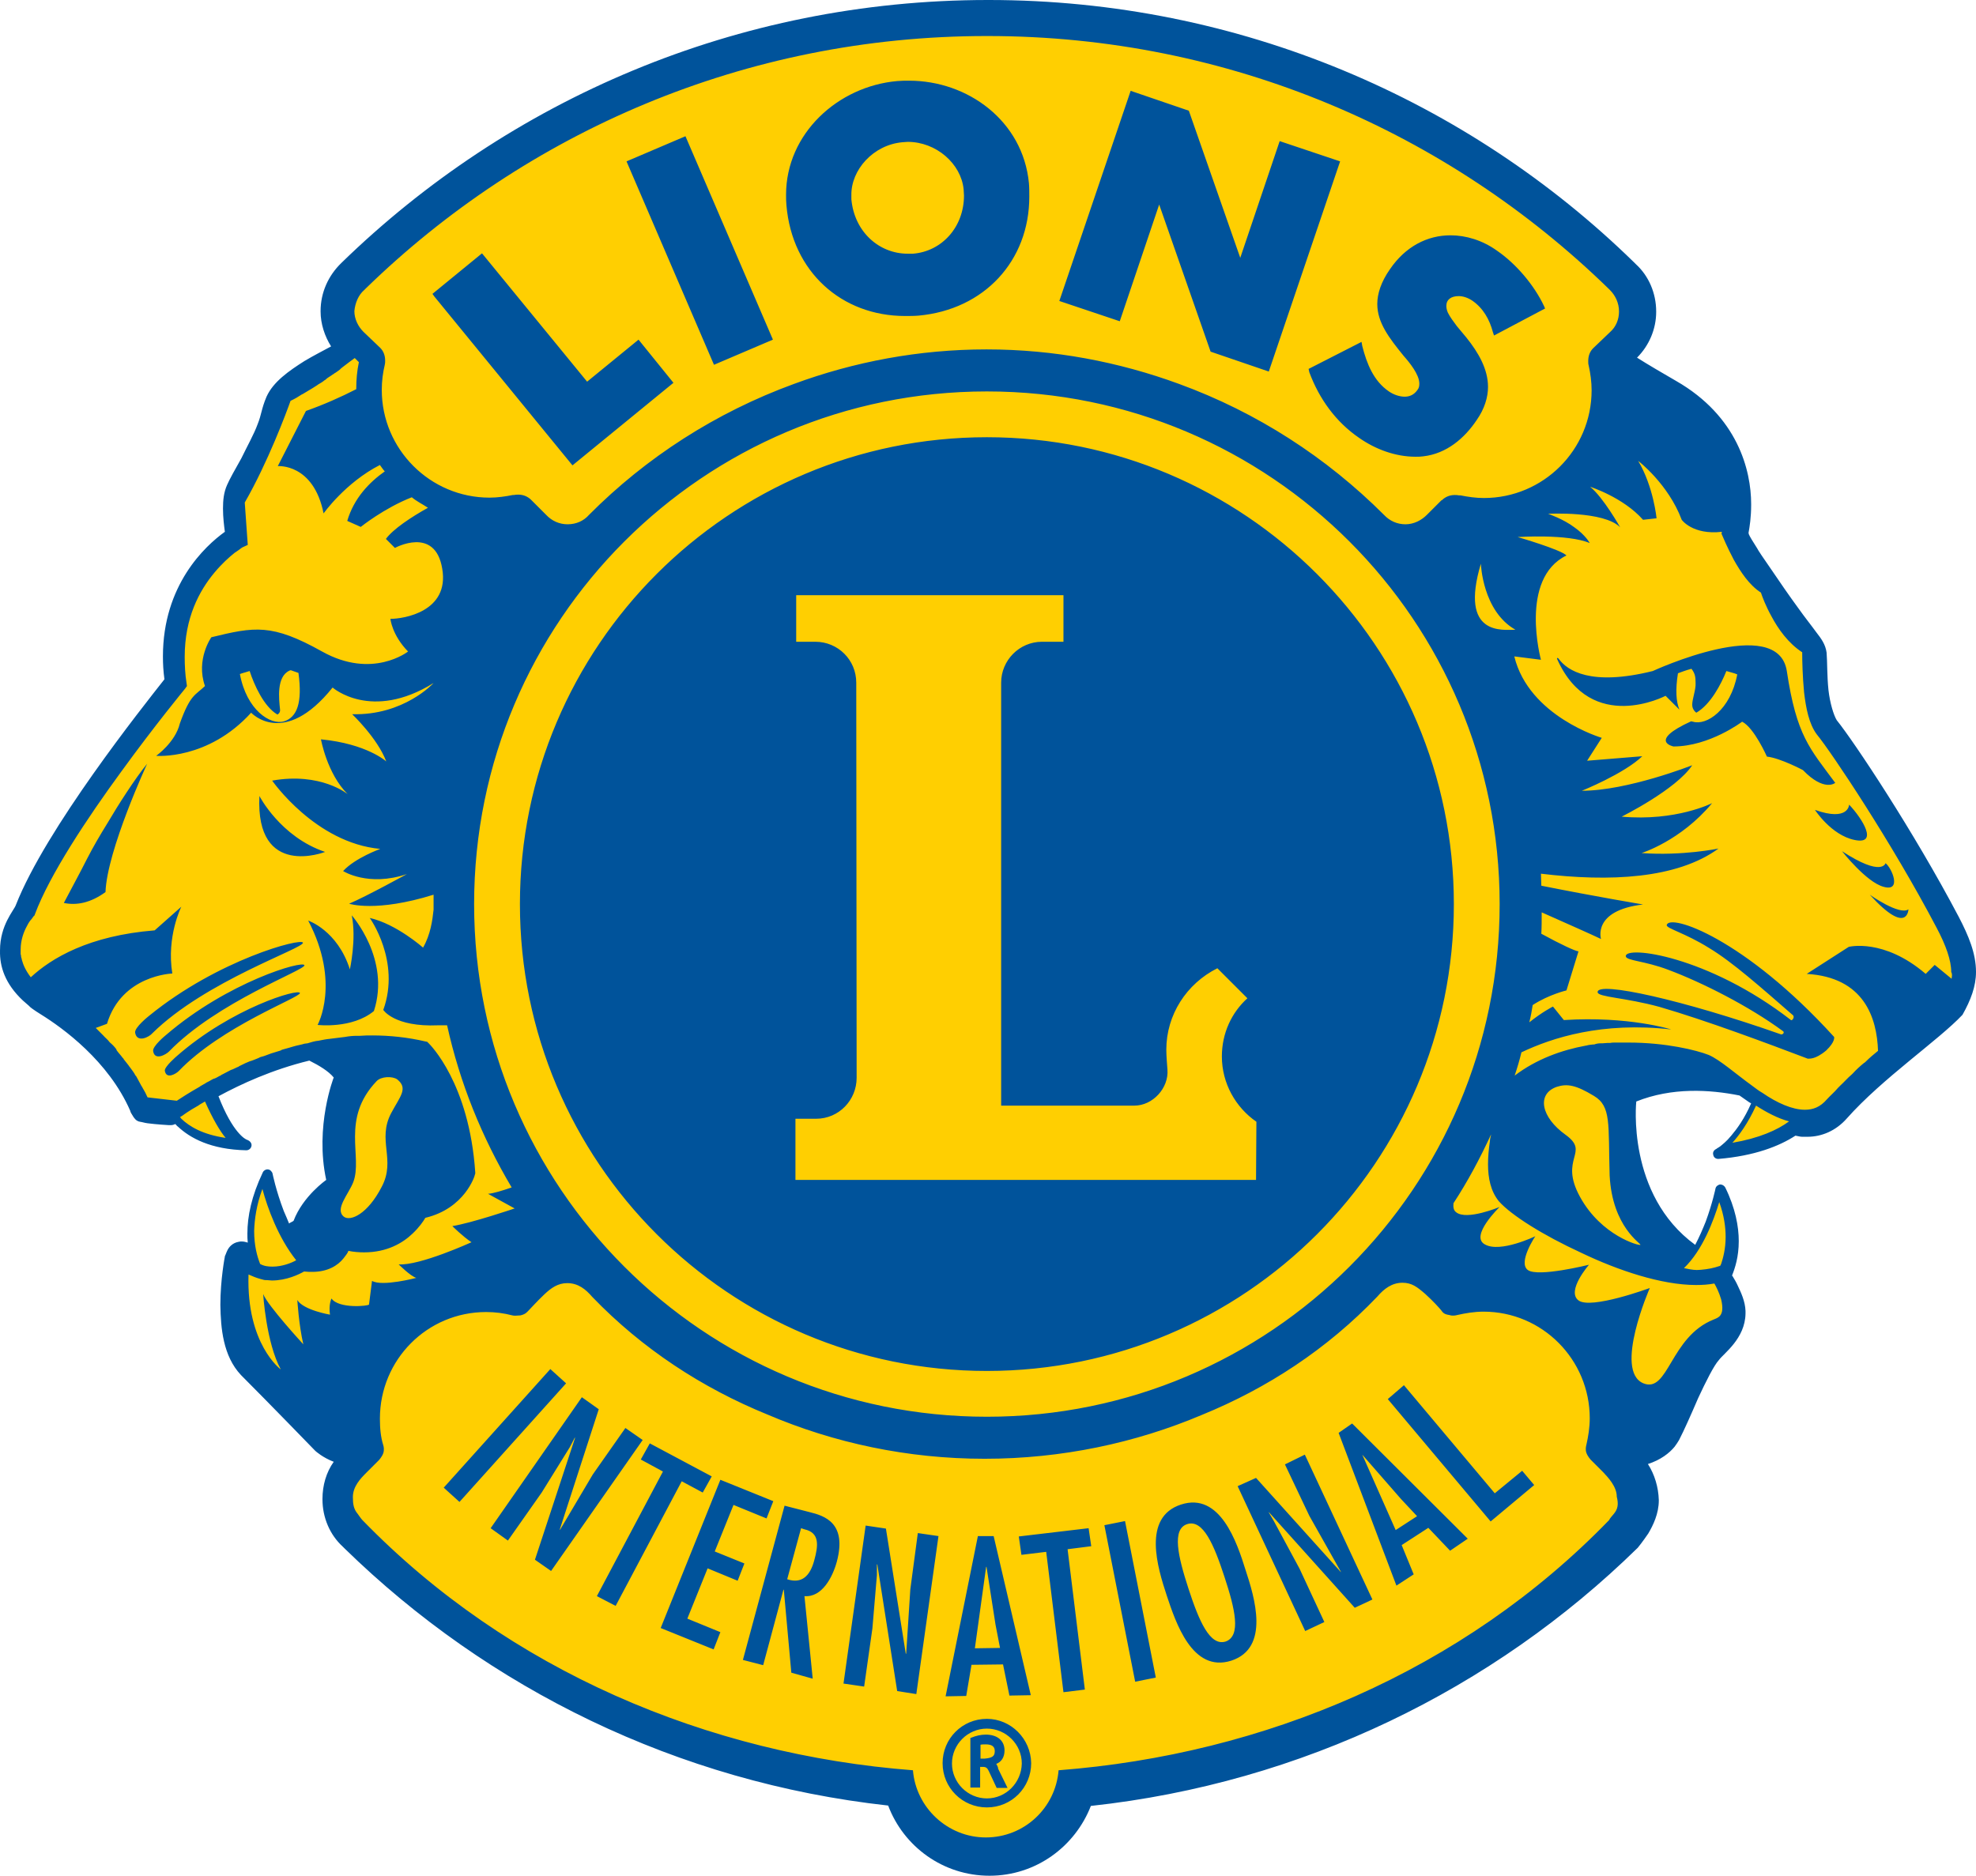 <svg xmlns="http://www.w3.org/2000/svg" xml:space="preserve" x="0px" y="0px" viewBox="0 0 526.405 499.8"><path d="M525.105 259c0-4.2-1.6-8.4-3.9-12.9l-.5-1.2-.7-1.2c-11.8-22.4-27.4-45.6-31.7-51.1v-.2c-.9-1.6-2-4.9-2.4-8.4-.5-3.9-.3-7.9-.5-10-.3-1.8-1.2-3-2.5-5-1.3-1.8-3-3.9-4.7-6.3-2.5-3.6-5.1-7.2-7.2-10.3-1.1-1.4-2-2.9-2.6-3.9-.7-1.1-1.1-1.6-1.2-1.8-.9-1.7-1.8-2.9-2.4-3.8 0-.1-.1-.3-.1-.4l-.1-.4.1-.4c.3-1.4.7-3.9.7-7.1v-.6c0-8.7-3.6-22.4-19.4-31.5-3.9-2.2-7.4-4.3-10.5-6.3l-1.4-.9 1.2-1.2c2.9-2.9 4.7-7 4.7-11.2v-.1c0-4.5-1.8-8.7-4.9-11.6l-.5-.5c-44.6-43-105.1-69.6-171.7-69.6h-.2c-66.6 0-127 26.6-171.3 69.8l-.1.1c-3.2 3-5.1 7.2-5.1 11.8v.4c0 3 .9 5.9 2.5 8.4l.8 1.2-1.3.7c-2 1.1-4.5 2.4-7 3.9-4.1 2.6-8 5.5-9.7 9-1.3 3-1.2 4.5-2.4 7.4-1.1 2.6-2.8 6.1-4.5 9.2-1.7 3.1-3.2 5.8-3.8 7.1-.8 1.7-.9 3.7-.9 5.8 0 2.2.3 4.6.4 6.1l.1.8-.7.5c-5 3.7-15.9 13.7-15.9 32 0 1.8.1 3.8.4 5.9l.1.5-.4.4c-5.9 7.4-31.6 39.8-39.4 59.8-.4 1.2-1.4 2.2-2.4 4.2-.9 1.8-1.7 4.2-1.8 7.4v.5c0 3.8 1.2 7.8 5.7 11.8l1.6 1.4.3.3c.3.1.4.3.7.5.4.3 1.1.8 2 1.3 5.7 3.8 18.1 12.6 24.1 26.4 0 .1.1.3.1.5.3.7.3.7.9 1.3.5.4.3.1.7.3.5.1.9.1 1.7.3 2 .3 4.9.5 5.5.5h.4c.3 0 .5-.1.8-.3l.8-.3.7.7.7.7c2.9 2.9 8 5.7 17.2 5.9 0 0 .1 0 .1-.1v-.1l-1.4-.8c-1.6-1.2-4.2-4.2-7.1-11.6l-.4-1.1 1.1-.5c5.9-3.2 14.6-7.1 24.6-9.6l.4-.1.4.3c2.8 1.3 5.4 2.9 7 4.7l.5.7-.3.8s-.7 1.8-1.4 4.9c-.8 3-1.4 7.4-1.4 12.2 0 3 .3 6.2 1.1 9.3l.1.8-.7.5s-.4.3-.9.8-1.4 1.2-2.2 2.1c-1.8 1.8-3.8 4.5-5 7.4l-.1.4-.4.3c-.4.3-.8.4-1.2.7l-1.3.7-.5-1.3c-.5-1.2-1.1-2.2-1.4-3.4-1.7-4.5-2.6-8.3-3-9.7l-.1-.5h-.1c-3 6.1-3.9 11.3-3.9 15.7 0 .8 0 1.6.1 2.4l.1 2.1-2-.8c-.3-.1-.7-.3-1.1-.3-.1 0-.4 0-.7.1-1.1.1-1.7 1.1-2 1.6-.4.7-.4 1.1-.4 1.2v.1c0 .1-.1.4-.1.8-.1.7-.3 1.6-.4 2.8-.3 2.4-.5 5.5-.5 8.8.1 6.1.7 13 5.1 17.8 6.8 6.8 19 19.2 19.6 20l.1.1c.1.1 1.7 1.6 4.5 2.6l1.6.5-.9 1.4c-1.8 2.6-2.8 5.8-2.9 9.1v.2c0 4.5 1.8 8.7 4.9 11.6l.5.5c37.9 37 88.2 61.9 144 68.1l.8.1.3.8c3.9 10.4 14 17.8 25.8 17.8 11.7 0 21.7-7.4 25.7-17.8l.3-.8.8-.1c56.1-6.1 106.6-30.9 144.8-68.2l.1-.1s1.3-1.4 2.6-3.7c1.3-2.2 2.6-5 2.6-8.2v-.1c-.1-3.2-.9-6.3-2.6-9l-.9-1.4 1.7-.5c3.2-.9 5.3-2.6 6.5-4.1.4-.5.7-.9 1.1-1.6 1.2-2.4 3.2-6.8 5.1-11.2 2-4.3 4.2-8.7 5.7-10.4 1.7-2.2 6.7-5.7 6.8-11.6v-.5c-.1-2.4-1.1-4.5-2-6.3-.4-.9-.8-1.7-1.2-2.2-.1-.1-.1-.3-.3-.4l-.4-.5.3-.7c.8-1.8 1.7-4.7 1.7-8.7 0-3.8-.8-8.4-3.4-13.7v.1c0 .1-.1.3-.1.5-.1.5-.3 1.2-.5 2-.4 1.6-1.2 3.8-2.1 6.3-.8 2.1-1.7 4.2-2.9 6.3l-.7 1.3-1.2-.9c-14.7-10.8-16.3-28.3-16.3-35.7 0-2.2.1-3.7.1-3.7l.1-.8.8-.3c5.3-2.1 10.8-2.9 16.1-2.9 4.3 0 8.6.5 12.2 1.3h.3l.3.1c.7.5 1.3.9 1.8 1.4.3.3.7.5 1.1.7l.9.7-1.1.8c-2 4.1-3.8 7-5.4 8.8-1.3 1.6-2.5 2.6-3.3 3.2-.4.3-.7.5-.9.7-.1 0-.1.1-.3.1h-.4.2c9.5-.8 15.7-3.3 19.9-6.1l.5-.3.5.1c.5.1 1.1.3 1.7.3h1.3c3.4 0 7-1.4 9.6-4.5 9.7-10.9 24.6-20.9 30.9-27.6 2.2-2.4 3.4-5.3 3.7-8.2z" style="fill:#ffcf01"/><path d="M502.305 230s-.9 3.8-11.6-3.2c0 0 6.5 8.3 11.1 9.5 4.9 1.4 2.2-5 .5-6.3zm-9.7-15.6s-.1 4.6-9.1 1.4c0 0 4.3 6.7 10.5 8 6.5 1.4 2.2-5.6-1.4-9.4zm-3.7-5.8c-6.8-9.2-10.3-12.5-12.9-29.8-2.4-15.4-35.7 0-35.7 0-16.5 4.1-22.8-.1-25.1-3.3 0-.1-.7-.5-.3.3 9.1 20 28.8 9.6 28.8 9.6l3.7 3.7c-.9-2.1-1.1-5.3-.4-9.7.8-.3 2.1-.8 3.6-1.2.9 1.2 1.1 2 1.1 3.8.1 1.8-.9 4.2-.9 5.8 0 1.4 1.1 2.1 1.1 2.1 3.8-2.2 6.6-7.6 8-11.1.9.3 2 .5 2.9.9-1.8 9.5-8.2 13.7-11.8 12.6-.1 0-.4-.1-.5-.1-11.6 5.3-4.7 6.7-4.7 6.7 9.6 0 18.3-6.6 18.3-6.6 3.2 1.6 6.6 9.3 6.6 9.3 3.6.4 9.6 3.6 9.6 3.6 5.7 5.9 8.6 3.4 8.6 3.4zm-408.2 42.6c-.3-1.4-22.6 4.5-40.9 19.4 0 0-4.1 3.2-3.8 4.6.5 2.8 3.8 1.1 4.6.1 14.1-13.9 40.3-22.6 40.1-24.1zm261.6 139 6.5 13.7 8.4 14.9v.1l-22.6-25.1-4.9 2.2 18 38.6 5.1-2.4-6.6-14.2-6.8-12.6-1.4-2.4v-.1l22.9 25.5 4.7-2.2-18-38.6zm-313.6-171c-2.1 3.4-3.8 6.3-5.5 9.6-1.8 3.6-4.9 9.3-6.2 11.8 3.4.7 7.1 0 11.1-2.9.4-11.1 11.1-34.2 11.1-34.2-3.2 3.9-7.8 11.1-10.5 15.7zm18.4 62.2s-3.3 2.8-3.2 3.9c.4 2.4 3 .8 3.7.1 11.5-12 32.4-19.6 32.3-20.8-.3-1.3-18.2 4-32.8 16.8zm143.1-184.2 15.7-6.7-23.3-54.2-15.7 6.7.3.7zm118.6-42.7 13.7 39.2 15.5 5.3 19-56-16.1-5.4-10.5 31.1-13.7-39.2-15.5-5.3-19 56 16.1 5.4zm-67.7 29.7c1.2 0 2.4 0 3.6-.1 17.5-1.6 29.5-14.6 29.5-31.7 0-1.2 0-2.4-.1-3.6-1.6-16.6-16.3-27.3-31.9-27.3-1.1 0-2.1 0-3.2.1-15.8 1.4-29.6 14-29.6 30.3 0 .9 0 1.8.1 2.8 1.5 17.7 14.7 29.5 31.6 29.5zm-.7-46.3c.5 0 .9-.1 1.4-.1 7.6 0 14.2 5.8 14.9 12.6 0 .5.1 1.2.1 1.7 0 8.4-5.9 14.9-13.6 15.5h-1.4c-7.6 0-14.2-5.8-15-14.5V52c-.1-6.7 5.8-13.4 13.6-14.1zm108.4 61.3c2.6 7 7 13.2 13.3 17.5 4.3 3 9.6 5 15 5 .7 0 1.3 0 2-.1 6.3-.7 11.1-4.9 14.3-9.7 2.1-3 3-6.1 3-8.8 0-4.7-2.5-9.1-5.8-13.2l-2.5-3c-.9-1.2-1.8-2.4-2.4-3.6-.3-.7-.4-1.3-.4-1.8 0-1.7 1.3-2.6 3.3-2.6 1.1 0 2.4.4 3.6 1.2 2.9 2 4.6 5 5.5 8.4l.3.9 13.6-7.2-.3-.7c-2.6-5.5-7.4-11.2-12.5-14.7-3.9-2.8-8.3-4.1-12.4-4.1-6.2 0-12 3-16.1 9-2.4 3.4-3.4 6.6-3.4 9.3 0 5 3.2 9.1 7 13.8 1.6 1.8 4.2 5 4.2 7.4 0 .7-.1 1.2-.5 1.7-.9 1.3-2.1 1.8-3.4 1.8-1.3 0-2.9-.5-4.2-1.4-4.1-2.8-5.9-7.4-7.1-12.1l-.2-1.1-14.1 7.2zm-196.3 24.8 26.9-22-9.3-11.5-13.7 11.2-28-34.2-13.2 10.8.5.7zm345.6 114.4c10.1 11.1 10.3 3.9 10.3 3.9-2.4 1.7-10.3-3.9-10.3-3.9zm28.3 20.6c0-5-2-9.7-4.6-14.7-12-22.8-27.9-46.7-32.5-52.4-.8-1.3-1.8-4.5-2.2-8-.4-3.8-.3-7.6-.5-10-.3-2.2-1.4-3.7-2.8-5.5-1.3-1.8-3-3.9-4.7-6.3-2.5-3.4-5.1-7.2-7.2-10.3-2.1-3-3.7-5.4-3.8-5.7-1.1-1.7-2-3.2-2.2-3.7 0-.1-.1-.3-.1-.4.3-1.6.7-4.2.7-7.4v-.3c0-9-3.6-23.4-20-32.8-3.8-2.2-7.4-4.3-10.4-6.2 3.2-3.2 5.1-7.6 5.1-12.2V83c0-4.9-2-9.5-5.4-12.6l-.5-.5c-44.2-43.2-105.1-69.9-171.9-69.9h-.2c-67 0-127.7 26.7-172.2 70l-.1.1c-3.4 3.3-5.5 7.8-5.5 12.8v.1c0 3.3 1.1 6.6 2.8 9.3-2 1.1-4.6 2.4-7.1 3.9-4.1 2.6-8.3 5.5-10.1 9.5-1.4 3.3-1.3 4.7-2.4 7.4-.9 2.5-2.8 5.9-4.3 9-1.7 3-3.2 5.7-3.8 7.1-.9 2-1.1 4.1-1.1 6.3 0 2.4.3 4.7.5 6.2-5.3 3.8-16.5 14.2-16.5 33.2 0 2 .1 3.9.4 6.1-5.9 7.5-31.6 39.8-39.6 60.2-.5 1.4-4.2 5.3-4.2 12v.1c-.1 4.2 1.3 8.8 6.1 13.3l1.6 1.4.3.3c.1.1.8.7 2.9 2 5.8 3.6 18 12.4 23.8 25.7 0 .1.1.4.3.7.3.4.4.9 1.2 1.7.7.5.8.4 1.1.5.7.1 1.2.3 2 .4 2.2.3 5.7.5 5.7.5h.5c.4 0 .8-.1 1.2-.3.3.3.4.5.7.7 3.2 3 8.7 6.1 18.2 6.3.7 0 1.3-.5 1.4-1.2.1-.7-.4-1.3-1.2-1.6-.4-.1-3.8-1.8-7.6-11.6 5.9-3.2 14.3-7.1 24.2-9.5 2.6 1.3 5.1 2.8 6.5 4.5 0 0-5.1 13-2 27.3 0 0-6.2 4.3-8.7 10.9-.4.3-.8.4-1.2.7-.5-1.2-.9-2.2-1.4-3.3-2.1-5.5-3-10-3-10-.1-.5-.7-1.1-1.2-1.1-.5-.1-1.2.3-1.4.8-3 6.3-4.1 11.7-4.1 16.3 0 .8 0 1.6.1 2.4-.4-.1-.9-.3-1.6-.3-.3 0-.5 0-.9.1-1.6.3-2.5 1.4-2.9 2.2-.4.8-.5 1.3-.7 1.6v.1s-1.2 6.1-1.2 12.9c.1 6.2.7 13.6 5.5 18.7 7.1 7.1 19.7 20.1 19.7 20.1l.1.1c.1.1 2 1.8 4.9 2.9-2 2.8-3 6.3-3 9.9v.1c0 4.9 2 9.5 5.4 12.6l.5.5c38.2 37.3 88.6 62.3 144.8 68.5 4.1 10.9 14.6 18.7 27 18.7s22.8-7.8 27-18.6c56.3-6.1 107.2-31.1 145.6-68.7l.1-.1c.1-.1 1.3-1.6 2.8-3.8 1.3-2.2 2.8-5.3 2.8-8.8v-.1c-.1-3.4-1.1-6.8-2.9-9.6 3.4-1.1 5.7-2.9 7.1-4.6.5-.7.8-1.1 1.2-1.8 1.3-2.5 3.2-6.8 5.1-11.2 2-4.3 4.2-8.7 5.5-10.1 1.3-1.8 7-5.7 7.1-12.4v-.7c-.1-2.6-1.2-4.9-2.1-6.8-.4-.9-.9-1.7-1.2-2.2-.1-.1-.1-.3-.3-.4.8-2 1.8-5 1.8-9.2 0-3.9-.9-8.8-3.6-14.3-.3-.5-.8-.8-1.4-.8-.5.1-1.1.5-1.2 1.1 0 0-.8 3.9-2.6 8.8-.8 2-1.7 4.1-2.8 6.2-18.4-13.4-15.7-38.2-15.7-38.2 9.5-3.8 19.5-3.2 27.5-1.6.7.5 1.3.9 2 1.4.4.3.7.5 1.1.7-1.8 4.1-3.7 6.7-5.3 8.6-1.3 1.6-2.4 2.4-3 2.9-.4.3-.7.4-.8.5-.1 0-.1.1-.1.1-.7.3-1.1.9-.9 1.6.1.7.7 1.1 1.3 1.1h.1c9.6-.8 16.2-3.4 20.5-6.2.7.1 1.2.3 1.8.3h1.4c3.8 0 7.6-1.6 10.5-4.9 9.5-10.7 24.4-20.8 30.8-27.6 2.2-3.9 3.6-7.6 3.6-11.4zM97.005 77.3l.4-.4c42.7-41.6 101-67.3 165.4-67.3h.3c64.4 0 122.7 25.7 165.4 67.3l.4.4c1.4 1.4 2.4 3.4 2.4 5.7 0 2.1-.8 4.1-2.4 5.5l-4.5 4.3c-.9.9-1.3 2.1-1.3 3.4 0 .4 0 .8.1 1.1.5 2.2.8 4.5.8 6.7 0 15.9-12.9 28.7-28.7 28.7-2.1 0-4.2-.3-6.2-.7h-.4c-.4-.1-.8-.1-1.2-.1-1.3 0-2.5.5-3.4 1.4h-.1l-3.9 3.9c-1.4 1.4-3.4 2.5-5.7 2.5-2.2 0-4.2-.9-5.7-2.5-15.3-15.3-33.8-27.3-54.6-34.9-16.1-5.9-33.3-9.2-51.3-9.2s-35.3 3.3-51.3 9.2c-20.8 7.6-39.4 19.6-54.6 34.9-1.4 1.6-3.4 2.5-5.7 2.5-2.2 0-4.2-.9-5.7-2.5l-3.9-3.9-.1-.1c-.9-.9-2.1-1.4-3.4-1.4-.4 0-.8 0-1.2.1h-.3c-2 .4-4.1.7-6.2.7-15.8 0-28.7-12.9-28.7-28.7 0-2.4.3-4.6.8-6.7.1-.4.1-.7.1-1.1 0-1.3-.4-2.5-1.3-3.4l-4.5-4.3c-1.4-1.4-2.4-3.4-2.4-5.5.2-2.2 1.1-4.3 2.6-5.6zm297.5 72.9s.4 12.6 9.2 17.6c-3.3 0-15 1.8-9.2-17.6zm5 90.7c0 37.8-15.3 71.9-40 96.6-24.7 24.7-58.8 40-96.6 40s-71.9-15.3-96.6-40c-24.7-24.7-40-58.8-40-96.6s15.3-71.9 40-96.6c24.7-24.7 58.8-40 96.6-40s71.9 15.3 96.6 40c24.7 24.7 40 58.9 40 96.6zm-339.4 62.3c-6.1-.9-9.6-3-11.8-5.1-.3-.3-.1-.3-.4-.4l.8-.5s1.4-1.1 4.1-2.6c.5-.4 1.2-.7 1.8-1.1 2.1 4.7 4 7.9 5.5 9.7zm9.8 13.6c1.3 4.9 4.2 13 9 19-1.2.7-3.7 1.7-6.3 1.7-1.1 0-2.2-.1-3.3-.7-.8-2-1.6-4.9-1.6-8.8.1-3.1.6-6.9 2.2-11.2zm18.4 29.2s-.8 1.6-.4 4.3c0 0-7.1-1.2-8.7-3.9 0 0 .4 6.7 1.6 11.8 0 0-9.5-10.3-10.7-13.4 0 0 .8 13 4.7 20.1 0 0-9.2-6.7-8.6-25.3 1.1.5 2.1.9 3.2 1.2.5.1.9.3 1.4.3h.3c.5 0 .9.1 1.3.1 3.9 0 7.2-1.6 8.6-2.4.8.1 1.6.1 2.2.1 4.1 0 6.8-1.7 8.3-3.6.5-.7 1.1-1.3 1.3-2 1.4.3 2.9.4 4.2.4 6.1 0 10.3-2.5 12.9-5 1.7-1.6 2.9-3.3 3.4-4.2 10.5-2.5 13.2-11.2 13.2-11.5l.1-.3v-.3c-1.6-23.8-12.1-34.1-12.4-34.4l-.4-.4-.5-.1c-4.7-1.1-9.5-1.6-14.1-1.6-1.1 0-2.1 0-3.3.1h-.8c-1.1 0-2.1.1-3.2.3-1.1.1-2.1.3-3.2.4-.3 0-.5.1-.8.1-1.1.1-2 .3-3 .5-1.1.1-2 .4-3 .7-.3 0-.5.1-.8.1-.9.3-1.8.4-2.8.7-.9.3-1.8.5-2.8.8-.3.1-.5.1-.7.3-.9.3-1.7.5-2.6.8-.9.3-1.7.7-2.6.9-.3.1-.4.1-.7.3-.8.3-1.6.7-2.4.9-.8.3-1.6.7-2.4 1.1-.1.1-.4.1-.5.3-.8.3-1.4.7-2.1.9-.7.4-1.4.7-2.1 1.1-.1.1-.4.1-.5.3-.7.3-1.2.7-1.8.9h-.1c-.7.3-1.2.7-1.7.9-.1.1-.3.1-.5.3-.5.3-.9.5-1.4.8 0 0-.1 0-.1.1-3 1.7-5.3 3.2-6.2 3.8l-7.8-.9c-.4-.9-.8-1.7-1.3-2.5-.1-.1-.1-.3-.3-.5-.4-.8-.9-1.6-1.3-2.4-.1-.1-.1-.3-.3-.4-.4-.8-.9-1.4-1.4-2.1 0 0 0-.1-.1-.1-.5-.8-1.1-1.4-1.6-2.1-.1-.1-.1-.3-.3-.4-.5-.7-1.1-1.3-1.6-2 0-.1-.1-.1-.1-.3-.5-.7-1.1-1.3-1.7-1.8l-.1-.1c-.5-.7-1.2-1.2-1.7-1.8l-.3-.3-1.7-1.7 3-1.1c3.9-13 17.4-13.4 17.4-13.4-1.6-9.9 2.4-17.8 2.4-17.8l-7.1 6.3c-17.5 1.4-27.5 7.4-33 12.5-1.3-1.7-2-3.2-2.4-4.7 0-.1 0-.3-.1-.4 0-.1-.1-.4-.1-.5 0-.1 0-.4-.1-.5V253c0-2.5.8-4.7 1.7-6.3.4-.8.8-1.4 1.2-1.8.3-.4.5-.7.5-.7l.3-.3.1-.3c3.9-10.5 14-25.7 23-38 9-12.4 17-22.1 17-22.1l.5-.7-.1-.7c-.4-2.5-.5-4.9-.5-7.1 0-10.4 3.9-17.6 7.9-22.4 2-2.4 3.9-4.1 5.4-5.3.8-.5 1.3-.9 1.7-1.2.4-.3.7-.4.7-.4l1.1-.5-.8-11.3c6.2-10.8 11.1-24 12.2-27.1 1.1-.5 2.1-1.1 3-1.7.3-.1.7-.4.9-.5.7-.4 1.3-.8 2-1.2.4-.3.7-.4 1.1-.7.5-.4 1.2-.7 1.7-1.1.3-.3.7-.4.9-.7.5-.4 1.1-.7 1.6-1.1.3-.1.5-.4.8-.5.5-.4 1.1-.7 1.4-1.1.1-.1.4-.3.5-.4 1.2-.9 2.2-1.7 3.2-2.4l1.1 1.1c-.5 2.4-.7 4.7-.7 7.1v.1c-4.1 2.1-8.6 4.1-13.4 5.8l-7.5 14.7s9.5-.8 12.2 12.6c0 0 5.8-8.2 15-12.9.4.5.8 1.2 1.3 1.7-4.1 2.9-8.2 7.1-10 13.2l3.6 1.6s6.2-5 13.6-7.9c1.3 1.1 2.8 1.8 4.3 2.8-4.5 2.5-9.3 5.7-11.2 8.3l2.4 2.4s10.7-5.9 12.6 5.5c2 11.5-10.3 13.4-13.8 13.4 0 0 .4 4.3 4.7 8.7 0 0-9.5 7.5-22.9 0-13.4-7.5-18-6.6-29.5-3.8 0 0-4.2 5.9-1.7 13-2.6 2.5-3.9 2.2-6.7 10-1.2 5-6.3 8.6-6.3 8.6s13.8 1.2 25.3-11.5c0 0 8.7 9.5 21.7-6.7 0 0 10.3 9.1 26.9-1.2 0 0-7.9 8.7-21.7 8.3 0 0 6.7 6.3 9.1 12.6 0 0-5.1-4.7-17.4-5.9 0 0 1.6 9.1 7.1 14.6 0 0-7.1-5.9-20.1-3.6 0 0 11.5 16.6 28.8 18.2 0 0-6.7 2.4-9.9 5.9 0 0 6.7 4.3 17 .8 0 0-10.7 5.9-15.4 7.9 0 0 7.1 2.4 22.5-2.4v4c-.3 2.8-.8 6.6-2.8 10.1 0 0-7.1-6.3-14.2-7.9 0 0 8.3 11.5 3.6 24.5 0 0 2.9 4.6 14.6 4.1h2.4c3.4 15.4 9.3 29.9 17.2 43.2-2.6.9-4.9 1.6-6.3 1.7l7.1 3.9s-11.5 3.9-16.6 4.7c0 0 2.8 2.8 5.1 4.3 0 0-13.8 6.3-19.4 5.9 0 0 3.2 3.2 4.7 3.6 0 0-9.1 2.4-11.8.8l-.8 6.3c-.1.4-8 1.2-10-1.6zm12-57.9c1.2-1.3 4.2-1.4 5.5-.5 3 2.4.8 4.5-1.6 9-3.8 7.2 1.3 12.4-2.5 19.6-3.8 7.4-8.4 9.3-10.1 8-2.5-2 1.2-5.9 2.5-9.2 2.6-6.8-3.4-16.8 6.2-26.9zm-23.2-109.4s.1-.1.4-.1c.8.3 1.4.5 2 .7 1.1 8-.4 11.8-3.8 12.9-3.7 1.1-10-3-11.8-12.6.8-.3 1.7-.5 2.6-.8 1.2 3.7 3.8 9.5 7.4 11.6 0 0 .8-.4.7-1.3-.3-2.9-1-8.8 2.5-10.4zm352.8 224.7c-.3.4-1.1 1.2-1.2 1.6-39 40.3-92 62.5-146.7 66.7-.8 10-9.1 17.9-19.4 17.9-10.1 0-18.6-7.9-19.4-17.9-54.6-4.2-107.7-26.5-146.7-66.7-.3-.3-.9-1.2-1.2-1.6-1.1-1.3-1.3-2.6-1.3-4.5 0-2.8 2-4.9 3.6-6.5l3.4-3.4s.8-.9 1.1-1.8c.3-.9.1-1.8 0-2.1-.7-2.2-.9-4.6-.9-7.1 0-15.7 12.6-28.4 28.3-28.4 2.4 0 4.7.3 7 .9.4.1.9.1 2.1 0 1.4-.3 1.8-.9 2.2-1.3.4-.4 2.4-2.6 4.2-4.3 1.8-1.7 3.6-3 6.1-3 2.9 0 4.9 1.6 6.7 3.7 13.3 13.8 29.2 24.2 46.6 31.3 17.8 7.6 37.4 11.8 57.9 11.8s40.2-4.2 57.9-11.7c17.4-7.1 33.3-17.5 46.7-31.5 1.8-2.1 3.9-3.7 6.7-3.7 2.5 0 3.9 1.1 6.1 3 2.2 2 3.7 3.7 4.2 4.3.5.7.8 1.1 2.2 1.3.9.3 1.7.1 2.1 0 2.2-.5 4.6-.9 7-.9 15.7 0 28.3 12.8 28.3 28.4 0 2.5-.4 4.9-.9 7.1-.1.4-.3 1.2 0 2.1.3.9 1.1 1.8 1.1 1.8l3.4 3.4c1.3 1.4 3.6 3.8 3.6 6.5.5 2 .3 3.3-.8 4.6zm28.1-83.1c1.3 3.6 1.7 6.7 1.7 9.3 0 3.2-.7 5.7-1.2 7.2-.1.1-.1.4-.3.5l-1.3.4c-1.3.4-3.7.7-4.9.7-1.1 0-2.4-.3-3.4-.5 5-4.8 7.9-12.7 9.4-17.6zm-6.2 22.1c1.7 0 3.3-.1 4.9-.4.5.9 1.2 2.2 1.8 4.2 1.1 4.6-.9 4.9-2 5.4-11.6 4.6-12 19.7-18.7 17-8-3.3 1.7-25.4 1.7-25.4s-15.7 5.8-19 3.3c-3.3-2.5 2.8-9.5 2.8-9.5s-13.6 3.4-16.3 1.4c-2.7-2 2-9 2-9s-9.3 4.5-13.4 2.2c-4.2-2.2 3.9-10 3.9-10s-8.8 3.7-11.6 1.4c-.7-.5-.8-1.4-.7-2.4 3.8-5.8 7.1-12 10-18.3v.1c-.1.5-.3 1.2-.3 1.7-.3 2-.5 4.1-.5 6.1 0 3.7.7 7.2 2.9 9.9 3.3 3.7 11.7 9 21.9 13.7 9.8 4.7 21.4 8.6 30.6 8.6zm-14.8-10.7c-.3.3-10.4-2.4-16.1-12.8-5.7-10.4 2.8-11.7-3.8-16.5-6.6-4.7-7.8-10.9-2.4-12.8 2.8-.9 5.1-.5 9.9 2.4 4.7 2.8 3.8 7.5 4.2 21.2.7 13.8 8.5 18.2 8.2 18.5zm24.5-27.2c1.8-2 4.1-5.1 6.3-9.9 2.8 1.8 5.8 3.4 8.8 4.2-3.1 2.3-8 4.5-15.1 5.7zm58.5-44.6c0 .3-.1.7-.1.9l-4.5-3.7-2.4 2.4c-11.2-9.6-20.5-7.2-20.5-7.2l-11.2 7.2c15.3.9 18.7 11.7 19 20.5-1.1.9-2.2 1.8-3.3 2.9-.1.1-.3.3-.4.3-1.1.9-2.1 1.8-3 2.8l-.3.3c-1.1.9-2 2-3 2.9l-.7.7c-.9 1.1-2 2-2.9 3-1.8 2.1-3.7 2.8-5.9 2.8-3.3 0-7.4-1.8-11.3-4.5-.9-.5-1.8-1.2-2.6-1.8-4.7-3.4-8.7-7-11.7-8.3-3.3-1.3-11.5-3.3-21.3-3.3h-3.8c-.4 0-.8 0-1.2.1h-.7c-.5 0-.9.1-1.4.1h-.5c-.5 0-1.1.1-1.6.3h-.3c-.7.1-1.2.1-1.8.3h-.1c-6.5 1.2-13.2 3.6-19 8 .7-2.1 1.3-4.1 1.8-6.2 8.2-3.9 21.5-8.2 39.9-6.1 0 0-11.3-3.6-28.6-2.5l-2.9-3.6s-2.8 1.4-6.3 4.2c.4-1.6.7-3.2.9-4.6 4.3-2.8 9-3.9 9-3.9l3.2-10.4c-.9-.1-4.6-1.8-9.9-4.7.1-1.8.1-3.7.1-5.7 7.2 3.2 13.3 5.9 15.8 7.1 0 0-2.4-7.6 11.2-9.2 0 0-12.6-2.1-27.1-5 0-1.1-.1-2.1-.1-3.2 18.2 2.2 36.2 1.4 47.3-6.7 0 0-9.6 2-20.5 1.2 0 0 10.4-3.2 18.8-13.3 0 0-9.6 4.9-24.1 3.6 0 0 14.5-7.2 18.8-13.7 0 0-17.2 6.8-29.4 6.8 0 0 11.2-4.5 16.1-9.2l-14.7 1.2 3.9-6.1s-19.4-5.7-23.3-21.7l7.1.9s-5.9-21.6 6.8-27.8c-1.6-1.6-13-4.9-13-4.9s13.3-.9 19.2 1.6c0 0-1.1-2.1-4.1-4.2-2.9-2.2-7-3.6-7-3.6s14.9-.8 19.2 3.6c0 0-4.5-8-8-10.8 0 0 8.8 2.8 14.1 8.8l3.6-.4s-.8-8.4-4.9-15.3c0 0 8 6.1 11.6 15.7 0 0 2.9 4.1 10.7 3.2l-.1.5.3.7s1.2 2.9 3 6.3c1.8 3.2 4.1 6.7 7.2 8.7.4 1.2 1.3 3.6 2.8 6.3 1.8 3.4 4.5 7.2 8.2 9.6v.3c0 2.1.1 6.2.5 10.4.5 4.2 1.3 8.4 3.4 11.2 3.8 4.6 20.1 29 31.9 51.5 2.5 4.7 3.9 8.7 3.9 11.8.2.4.2.6.2.9zm-257.1-143.4c-68.7 0-124.4 55.7-124.4 124.4s55.7 124.4 124.4 124.4 124.4-55.7 124.4-124.4-55.8-124.4-124.4-124.4zm71.7 197.9h-122.7v-16.3h5.5c6.1 0 10.8-5 10.8-10.9l-.1-105.3c0-6.1-4.9-10.9-10.9-10.9h-5.1v-12.4h71.2V171h-5.7c-6.1 0-10.9 5-10.9 10.9v112.7h35.5c4.9 0 9.2-4.7 8.8-9.6-.1-1.4-.3-3.7-.3-5.3 0-9.3 5.4-17.6 13.6-21.7l8 8c-4.2 3.8-6.8 9.3-6.8 15.5 0 7.2 3.7 13.6 9.2 17.4zm-290.4-38.6s-3.7 3-3.4 4.3c.4 2.6 3.4.9 4.2.1 12.9-13.3 36.3-21.7 36.1-23-.3-1.4-20.4 4.4-36.9 18.6zm354 122.1-24.2-28.8-4.3 3.7 27.4 32.6 11.6-9.7-3.2-3.8zm-137.7 11.4-8.6 42.7 5.5-.1 1.4-8.3 8.4-.1 1.7 8.3 5.7-.1-9.9-42.4zm5.9 29.8-6.7.1 3-21.7h.1l2.4 15.4zm23.6-31.9-18.6 2.2.7 4.9 6.6-.8 4.6 37.4 5.7-.7-4.6-37.4 6.3-.8zm-27.1 50.8c-6.6 0-11.8 5.3-11.8 11.8 0 6.6 5.3 11.8 11.8 11.8 6.6 0 11.8-5.3 11.8-11.8-.1-6.5-5.4-11.8-11.8-11.8zm0 21.2c-5.1 0-9.3-4.2-9.3-9.3 0-5.1 4.2-9.3 9.3-9.3 5.1 0 9.3 4.2 9.3 9.3-.1 5.1-4.2 9.3-9.3 9.3zm51.7-78.3c-10.4 3.4-6.2 16.9-3.8 24.2 2.4 7.2 6.8 20.7 17.2 17.4 10.4-3.4 6.2-16.9 3.8-24.2-2.3-7.4-6.8-20.8-17.2-17.4zm11.9 36.5c-4.2 1.3-7.1-5.5-9.9-14.1-2.8-8.6-4.5-15.9-.3-17.2 4.2-1.3 7.1 5.5 9.9 14.1 2.8 8.5 4.5 15.7.3 17.2zm-257.4-225.3c-1.1 22.2 17.5 14.9 17.5 14.9-11.9-4-17.5-14.9-17.5-14.9zm287.5 169.7 15.4 40.7 4.6-3-3.2-7.8 7.1-4.6 5.8 6.1 4.7-3.2-30.8-30.7zm6.3 5.8 10.3 11.8 4.3 4.6-5.7 3.7zm-68.7 18.8 8.2 41.7 5.5-1.1-8.2-41.7zm-28.8 63.6c1.3-.5 2.2-1.7 2.2-3.6 0-2.5-1.8-4.2-5-4.2-1.3 0-2.6.3-3.8.8l-.3.1v13.2h2.6v-5.5h.7c.9 0 1.2.3 1.6 1.1l2.1 4.5h2.9l-2.5-5.1c0-.5-.3-.9-.5-1.3zm-3.1-1.4h-1.1v-3.7c.4-.1.9-.1 1.4-.1 1.8 0 2.4.7 2.4 1.8 0 1.4-.7 1.8-2.7 2zm181.7-222.1c-.1.9 4.9 2.1 11.3 6.1 6.3 3.8 13.8 10.5 22.2 17.8.8.5-.1 1.7-.4 1.4-22.2-17.2-44.2-19.9-44-17 .1 1.2 5 1.2 11.3 3.6 9.1 3.4 21.5 9.7 30.5 16.3.7.4-.1 1.1-.5.9-25.8-9.1-49.1-14.3-48.8-11.2.1 1.3 7.4 1.4 16.5 3.9 12.4 3.6 28.7 9.7 39.5 13.8.3-.1 1.8.4 4.9-2.2 2.5-2.4 2.1-3.6 2.1-3.6-23.9-26.3-43.9-33-44.6-29.8zm-297.4 118.3-28.4 31.6 4.2 3.8 28.4-31.6zm20 15.7-8.7 12.4-8.7 14.7h-.1l10.4-32.1-4.5-3.2-24.3 34.9 4.6 3.3 9-12.8 7.5-12.1 1.3-2.5h.1l-10.7 32.5 4.3 3 24.4-34.9zm-73.4-122.2c-3.3-10.4-11.1-13-11.1-13 8.7 16.6 2.5 27.8 2.5 27.8s9.2 1.1 15-3.7c4.5-13.8-5.9-25.5-5.9-25.5 1.3 6.3-.5 14.4-.5 14.4zm149.3 165.2-1.1 17.1-.1.1-5.3-33.4-5.4-.8-5.9 42.1 5.5.8 2.2-15.5 1.2-14.2v-2.8l.1-.1 5.3 33.8 5.1.8 5.9-42.1-5.5-.8zm-26.9-20.6-6.6-1.7-11.1 41.1 5.4 1.4 5.4-20.1h.1l2 22.1 5.7 1.6-2.2-22c4.7.4 7.5-5.1 8.6-9.1 2.8-10.4-3.2-12.3-7.3-13.3zm1.3 12.9c-1.1 4.1-3.3 6.3-7.2 5l3.7-13.6.9.3c4.1.9 3.7 4.3 2.6 8.3zm-20.4 5.4 1.8-4.6-7.9-3.2 5-12.4 8.8 3.6 1.8-4.6-14.1-5.7-15.9 39.5 14.1 5.7 1.8-4.6-8.8-3.6 5.4-13.4zm-9.3-23.5 2.4-4.3-16.5-8.8-2.4 4.3 5.9 3.2-17.6 33.2 5 2.6 17.6-33.2z" style="fill:#00539b"/></svg>